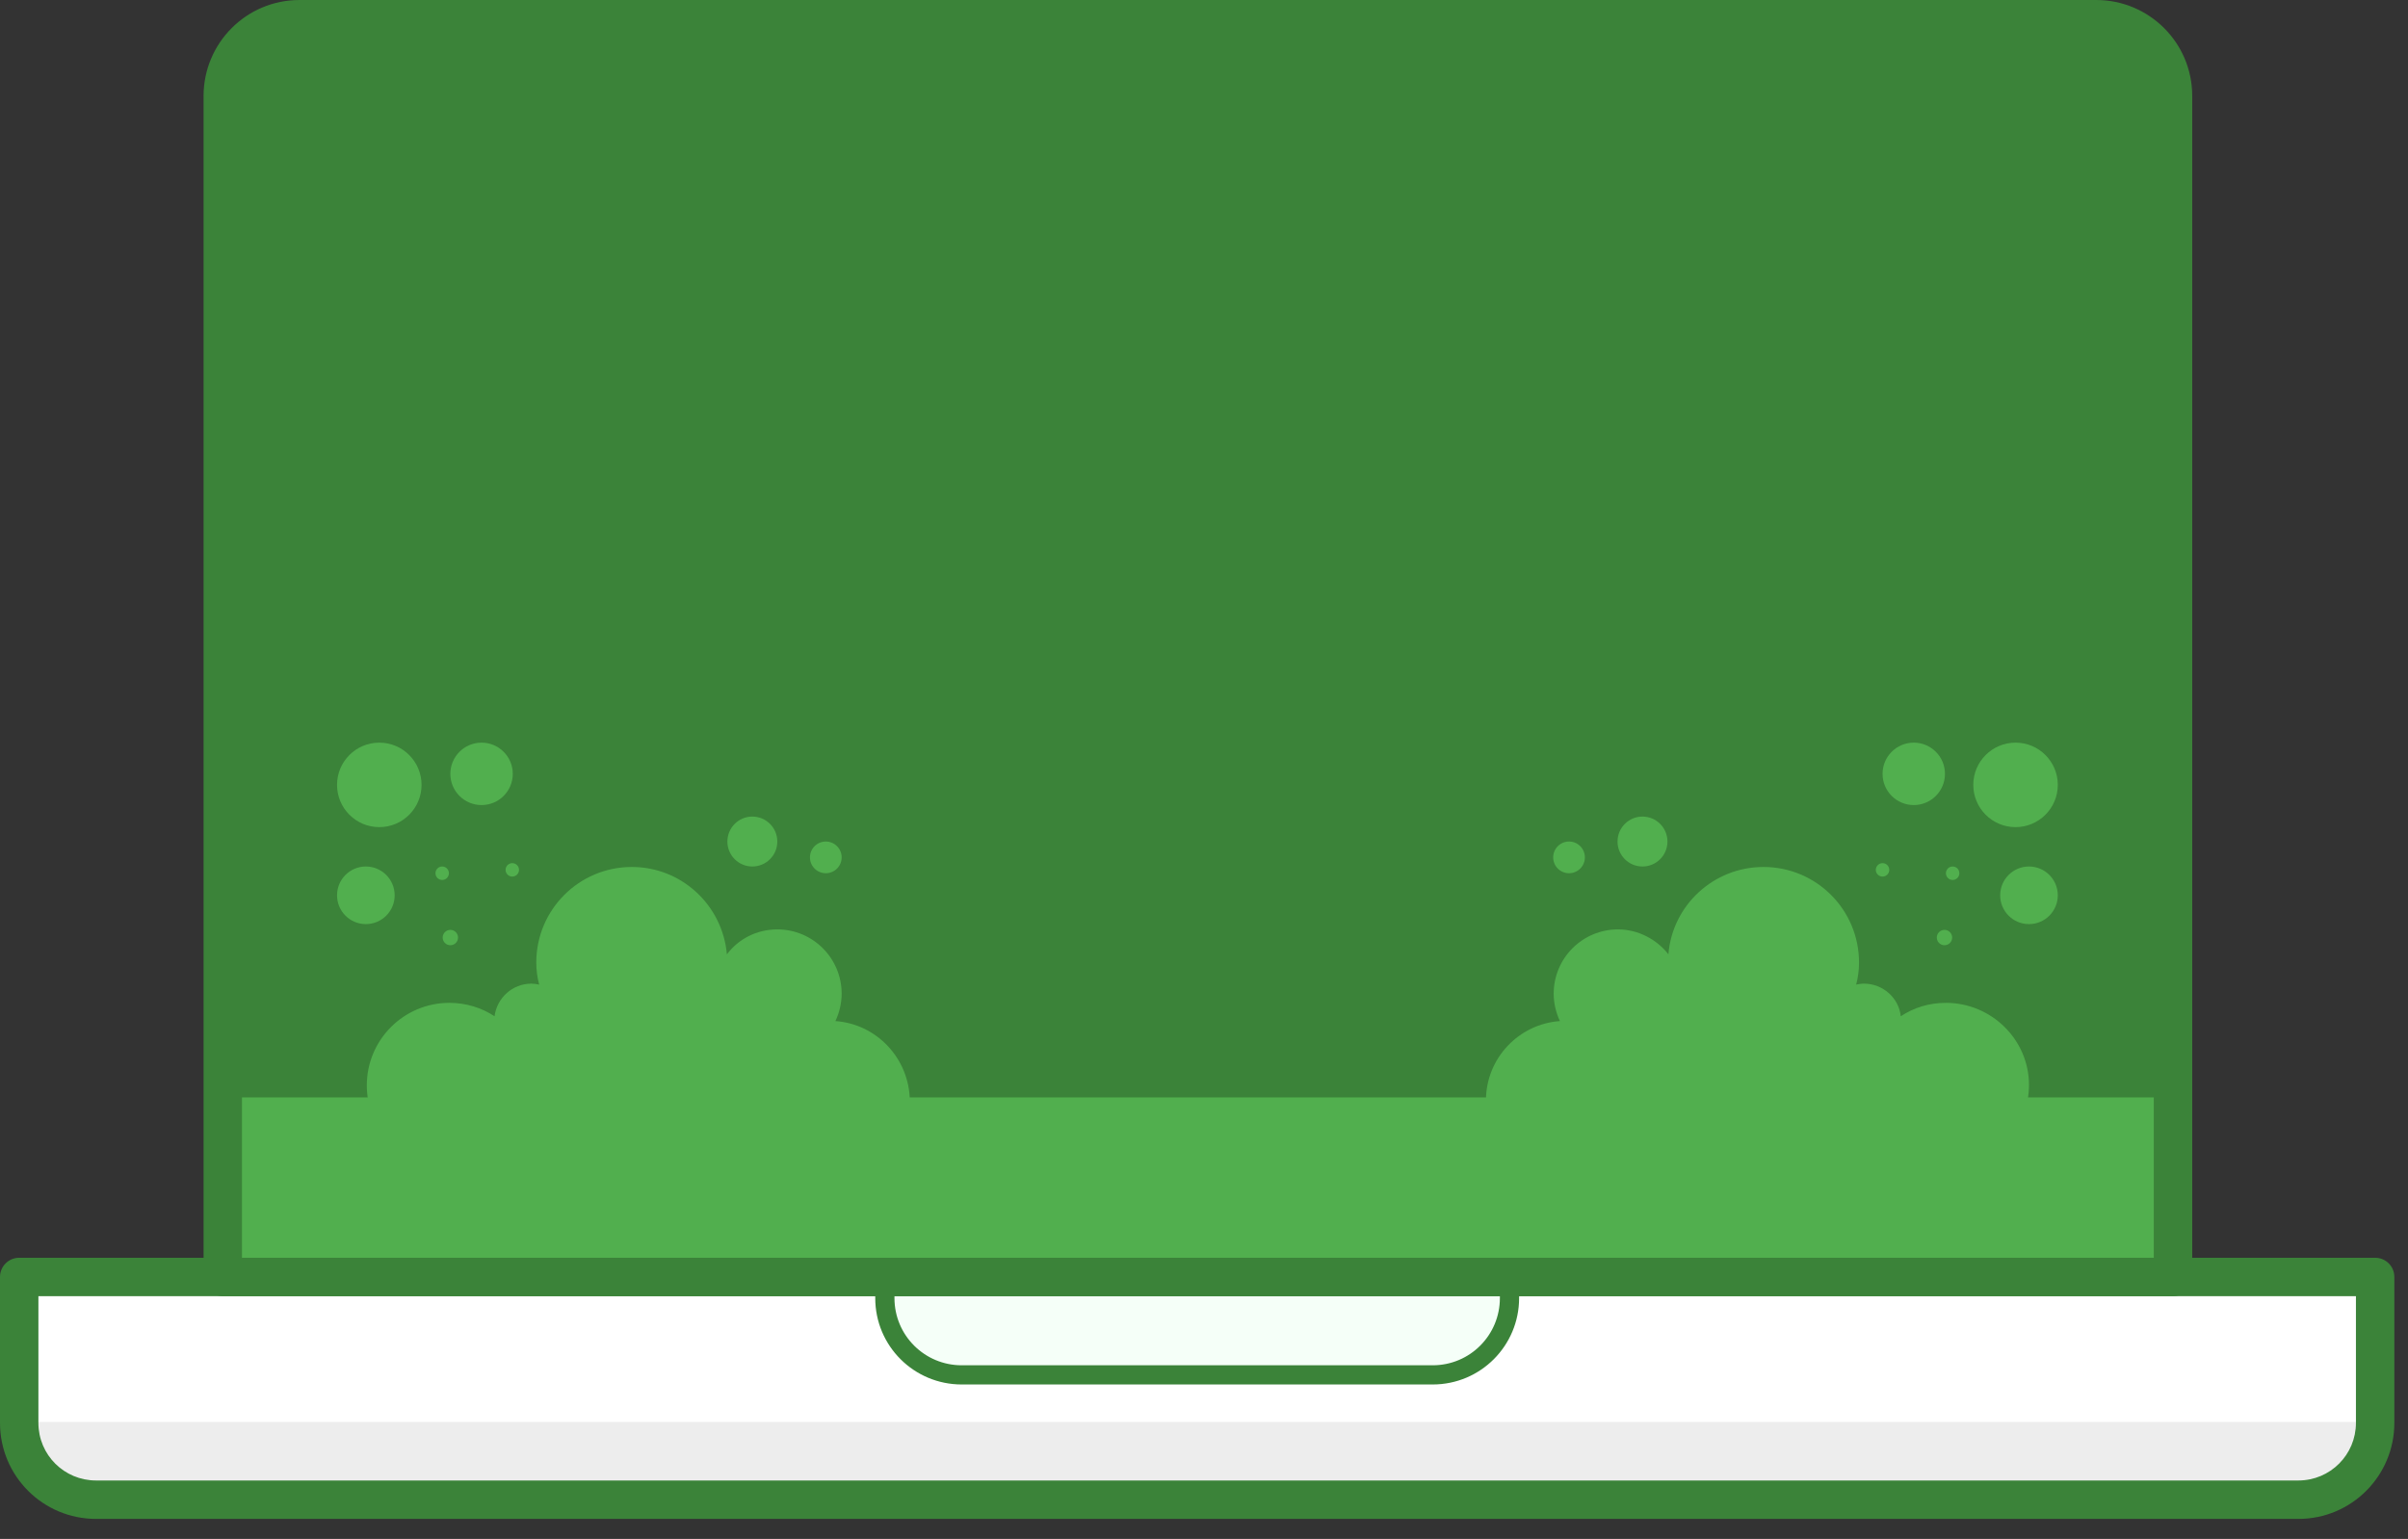 <svg width="97" height="62" viewBox="0 0 97 62" fill="none" xmlns="http://www.w3.org/2000/svg">
<rect x="0" y="0" width="97" height="62" fill="#333333" stroke="none"/>
<path d="M87.534 51.445V3.868C87.534 2.147 86.142 0.774 84.44 0.774H12.068C10.347 0.774 8.974 2.166 8.974 3.868V51.445H87.534Z" fill="#3B8339"/>
<path d="M87.515 44.212H8.935V50.923H87.515V44.212Z" fill="#51AF4E"/>
<path d="M33.652 41.137C33.807 40.808 33.904 40.421 33.904 40.034C33.904 38.603 32.743 37.443 31.312 37.443C30.48 37.443 29.745 37.83 29.281 38.448C29.107 36.476 27.463 34.928 25.452 34.928C23.325 34.928 21.603 36.65 21.603 38.777C21.603 39.087 21.642 39.377 21.719 39.667C21.622 39.648 21.506 39.628 21.41 39.628C20.636 39.628 20.017 40.208 19.921 40.943C19.398 40.595 18.76 40.402 18.103 40.402C16.265 40.402 14.776 41.891 14.776 43.728C14.776 45.566 16.265 47.055 18.103 47.055C18.122 47.055 18.161 47.055 18.18 47.055C18.528 48.892 20.153 50.304 22.106 50.304C24.195 50.304 25.916 48.699 26.09 46.668C26.554 46.919 27.096 47.074 27.676 47.074C28.856 47.074 29.881 46.475 30.461 45.566C30.945 46.726 32.086 47.558 33.439 47.558C35.219 47.558 36.65 46.127 36.65 44.347C36.631 42.645 35.316 41.253 33.652 41.137Z" fill="#51AF4E"/>
<path d="M14.737 37.23C15.378 37.23 15.898 36.711 15.898 36.07C15.898 35.429 15.378 34.909 14.737 34.909C14.097 34.909 13.577 35.429 13.577 36.07C13.577 36.711 14.097 37.23 14.737 37.23Z" fill="#51AF4E"/>
<path d="M17.813 35.451C17.962 35.451 18.083 35.33 18.083 35.18C18.083 35.03 17.962 34.909 17.813 34.909C17.663 34.909 17.542 35.03 17.542 35.18C17.542 35.33 17.663 35.451 17.813 35.451Z" fill="#51AF4E"/>
<path d="M20.636 35.315C20.786 35.315 20.907 35.194 20.907 35.044C20.907 34.895 20.786 34.774 20.636 34.774C20.487 34.774 20.366 34.895 20.366 35.044C20.366 35.194 20.487 35.315 20.636 35.315Z" fill="#51AF4E"/>
<path d="M18.141 38.081C18.312 38.081 18.451 37.942 18.451 37.772C18.451 37.601 18.312 37.462 18.141 37.462C17.97 37.462 17.832 37.601 17.832 37.772C17.832 37.942 17.97 38.081 18.141 38.081Z" fill="#51AF4E"/>
<path d="M19.398 32.434C20.093 32.434 20.656 31.871 20.656 31.177C20.656 30.482 20.093 29.919 19.398 29.919C18.704 29.919 18.141 30.482 18.141 31.177C18.141 31.871 18.704 32.434 19.398 32.434Z" fill="#51AF4E"/>
<path d="M30.306 34.909C30.862 34.909 31.312 34.459 31.312 33.904C31.312 33.348 30.862 32.898 30.306 32.898C29.751 32.898 29.301 33.348 29.301 33.904C29.301 34.459 29.751 34.909 30.306 34.909Z" fill="#51AF4E"/>
<path d="M33.266 35.18C33.618 35.18 33.904 34.894 33.904 34.542C33.904 34.189 33.618 33.903 33.266 33.903C32.913 33.903 32.627 34.189 32.627 34.542C32.627 34.894 32.913 35.18 33.266 35.18Z" fill="#51AF4E"/>
<path d="M15.279 33.323C16.219 33.323 16.981 32.561 16.981 31.621C16.981 30.681 16.219 29.919 15.279 29.919C14.339 29.919 13.577 30.681 13.577 31.621C13.577 32.561 14.339 33.323 15.279 33.323Z" fill="#51AF4E"/>
<path d="M78.386 40.402C77.71 40.402 77.091 40.595 76.568 40.943C76.491 40.208 75.853 39.628 75.079 39.628C74.963 39.628 74.867 39.648 74.77 39.667C74.847 39.377 74.886 39.087 74.886 38.777C74.886 36.65 73.165 34.928 71.037 34.928C69.026 34.928 67.362 36.476 67.208 38.448C66.744 37.849 65.989 37.443 65.177 37.443C63.746 37.443 62.586 38.603 62.586 40.034C62.586 40.421 62.682 40.808 62.837 41.137C61.174 41.253 59.858 42.645 59.858 44.328C59.858 46.107 61.29 47.538 63.069 47.538C64.403 47.538 65.564 46.707 66.047 45.546C66.647 46.455 67.672 47.055 68.832 47.055C69.412 47.055 69.935 46.919 70.418 46.649C70.612 48.679 72.314 50.285 74.402 50.285C76.356 50.285 77.98 48.892 78.328 47.035C78.348 47.035 78.386 47.035 78.406 47.035C80.243 47.035 81.732 45.546 81.732 43.709C81.732 41.891 80.224 40.402 78.386 40.402Z" fill="#51AF4E"/>
<path d="M81.732 37.23C82.373 37.23 82.893 36.711 82.893 36.07C82.893 35.429 82.373 34.909 81.732 34.909C81.091 34.909 80.572 35.429 80.572 36.07C80.572 36.711 81.091 37.23 81.732 37.23Z" fill="#51AF4E"/>
<path d="M78.657 35.451C78.807 35.451 78.928 35.33 78.928 35.18C78.928 35.03 78.807 34.909 78.657 34.909C78.508 34.909 78.386 35.03 78.386 35.18C78.386 35.33 78.508 35.451 78.657 35.451Z" fill="#51AF4E"/>
<path d="M75.833 35.315C75.983 35.315 76.104 35.194 76.104 35.044C76.104 34.895 75.983 34.774 75.833 34.774C75.684 34.774 75.562 34.895 75.562 35.044C75.562 35.194 75.684 35.315 75.833 35.315Z" fill="#51AF4E"/>
<path d="M78.328 38.081C78.499 38.081 78.638 37.942 78.638 37.772C78.638 37.601 78.499 37.462 78.328 37.462C78.157 37.462 78.019 37.601 78.019 37.772C78.019 37.942 78.157 38.081 78.328 38.081Z" fill="#51AF4E"/>
<path d="M77.091 32.434C77.785 32.434 78.348 31.871 78.348 31.177C78.348 30.482 77.785 29.919 77.091 29.919C76.396 29.919 75.834 30.482 75.834 31.177C75.834 31.871 76.396 32.434 77.091 32.434Z" fill="#51AF4E"/>
<path d="M66.163 34.909C66.719 34.909 67.169 34.459 67.169 33.904C67.169 33.348 66.719 32.898 66.163 32.898C65.608 32.898 65.158 33.348 65.158 33.904C65.158 34.459 65.608 34.909 66.163 34.909Z" fill="#51AF4E"/>
<path d="M63.204 35.18C63.557 35.18 63.843 34.894 63.843 34.542C63.843 34.189 63.557 33.903 63.204 33.903C62.852 33.903 62.566 34.189 62.566 34.542C62.566 34.894 62.852 35.18 63.204 35.18Z" fill="#51AF4E"/>
<path d="M81.191 33.323C82.131 33.323 82.893 32.561 82.893 31.621C82.893 30.681 82.131 29.919 81.191 29.919C80.251 29.919 79.489 30.681 79.489 31.621C79.489 32.561 80.251 33.323 81.191 33.323Z" fill="#51AF4E"/>
<path d="M0.774 51.445V57.325C0.774 59.046 2.166 60.419 3.868 60.419H92.582C94.303 60.419 95.676 59.026 95.676 57.325V51.445H0.774Z" fill="white"/>
<path d="M35.644 51.677V52.296C35.644 54.017 37.037 55.391 38.739 55.391H57.711C59.433 55.391 60.806 53.998 60.806 52.296V51.677H35.644Z" fill="#EDEDED"/>
<path d="M35.644 51.677V52.296C35.644 54.017 37.037 55.391 38.739 55.391H57.711C59.433 55.391 60.806 53.998 60.806 52.296V51.677H35.644Z" fill="#F5FFF8"/>
<path d="M38.758 55.391H57.731C59.007 55.391 60.09 54.617 60.574 53.534H35.915C36.379 54.636 37.481 55.391 38.758 55.391Z" fill="#F5FFF8"/>
<path fill-rule="evenodd" clip-rule="evenodd" d="M35.257 51.677C35.257 51.464 35.431 51.29 35.644 51.29H60.806C61.02 51.29 61.193 51.464 61.193 51.677V52.296C61.193 54.21 59.648 55.777 57.711 55.777H38.739C36.825 55.777 35.257 54.233 35.257 52.296V51.677ZM36.031 52.064V52.296C36.031 53.802 37.249 55.004 38.739 55.004H57.711C59.218 55.004 60.419 53.786 60.419 52.296V52.064H36.031Z" fill="#3B8339"/>
<path d="M0.774 57.325C0.774 59.046 2.166 60.419 3.868 60.419H92.582C94.303 60.419 95.676 59.026 95.676 57.325V57.286H0.754V57.325H0.774Z" fill="#EDEDED"/>
<path fill-rule="evenodd" clip-rule="evenodd" d="M0 51.445C0 51.018 0.346 50.672 0.774 50.672H95.676C96.104 50.672 96.45 51.018 96.45 51.445V57.325C96.45 59.451 94.734 61.193 92.582 61.193H3.868C1.742 61.193 0 59.476 0 57.325V51.445ZM1.547 52.219V57.325C1.547 58.615 2.59 59.645 3.868 59.645H92.582C93.873 59.645 94.903 58.602 94.903 57.325V52.219H1.547Z" fill="#3B8339"/>
<path fill-rule="evenodd" clip-rule="evenodd" d="M8.2 3.868C8.2 1.742 9.917 -6.10352e-05 12.068 -6.10352e-05H84.44C86.566 -6.10352e-05 88.308 1.716 88.308 3.868V51.445C88.308 51.872 87.961 52.219 87.534 52.219H8.974C8.547 52.219 8.2 51.872 8.2 51.445V3.868ZM12.068 1.547C10.777 1.547 9.747 2.59 9.747 3.868V50.672H86.76V3.868C86.76 2.577 85.718 1.547 84.44 1.547H12.068Z" fill="#3B8339"/>
</svg>
